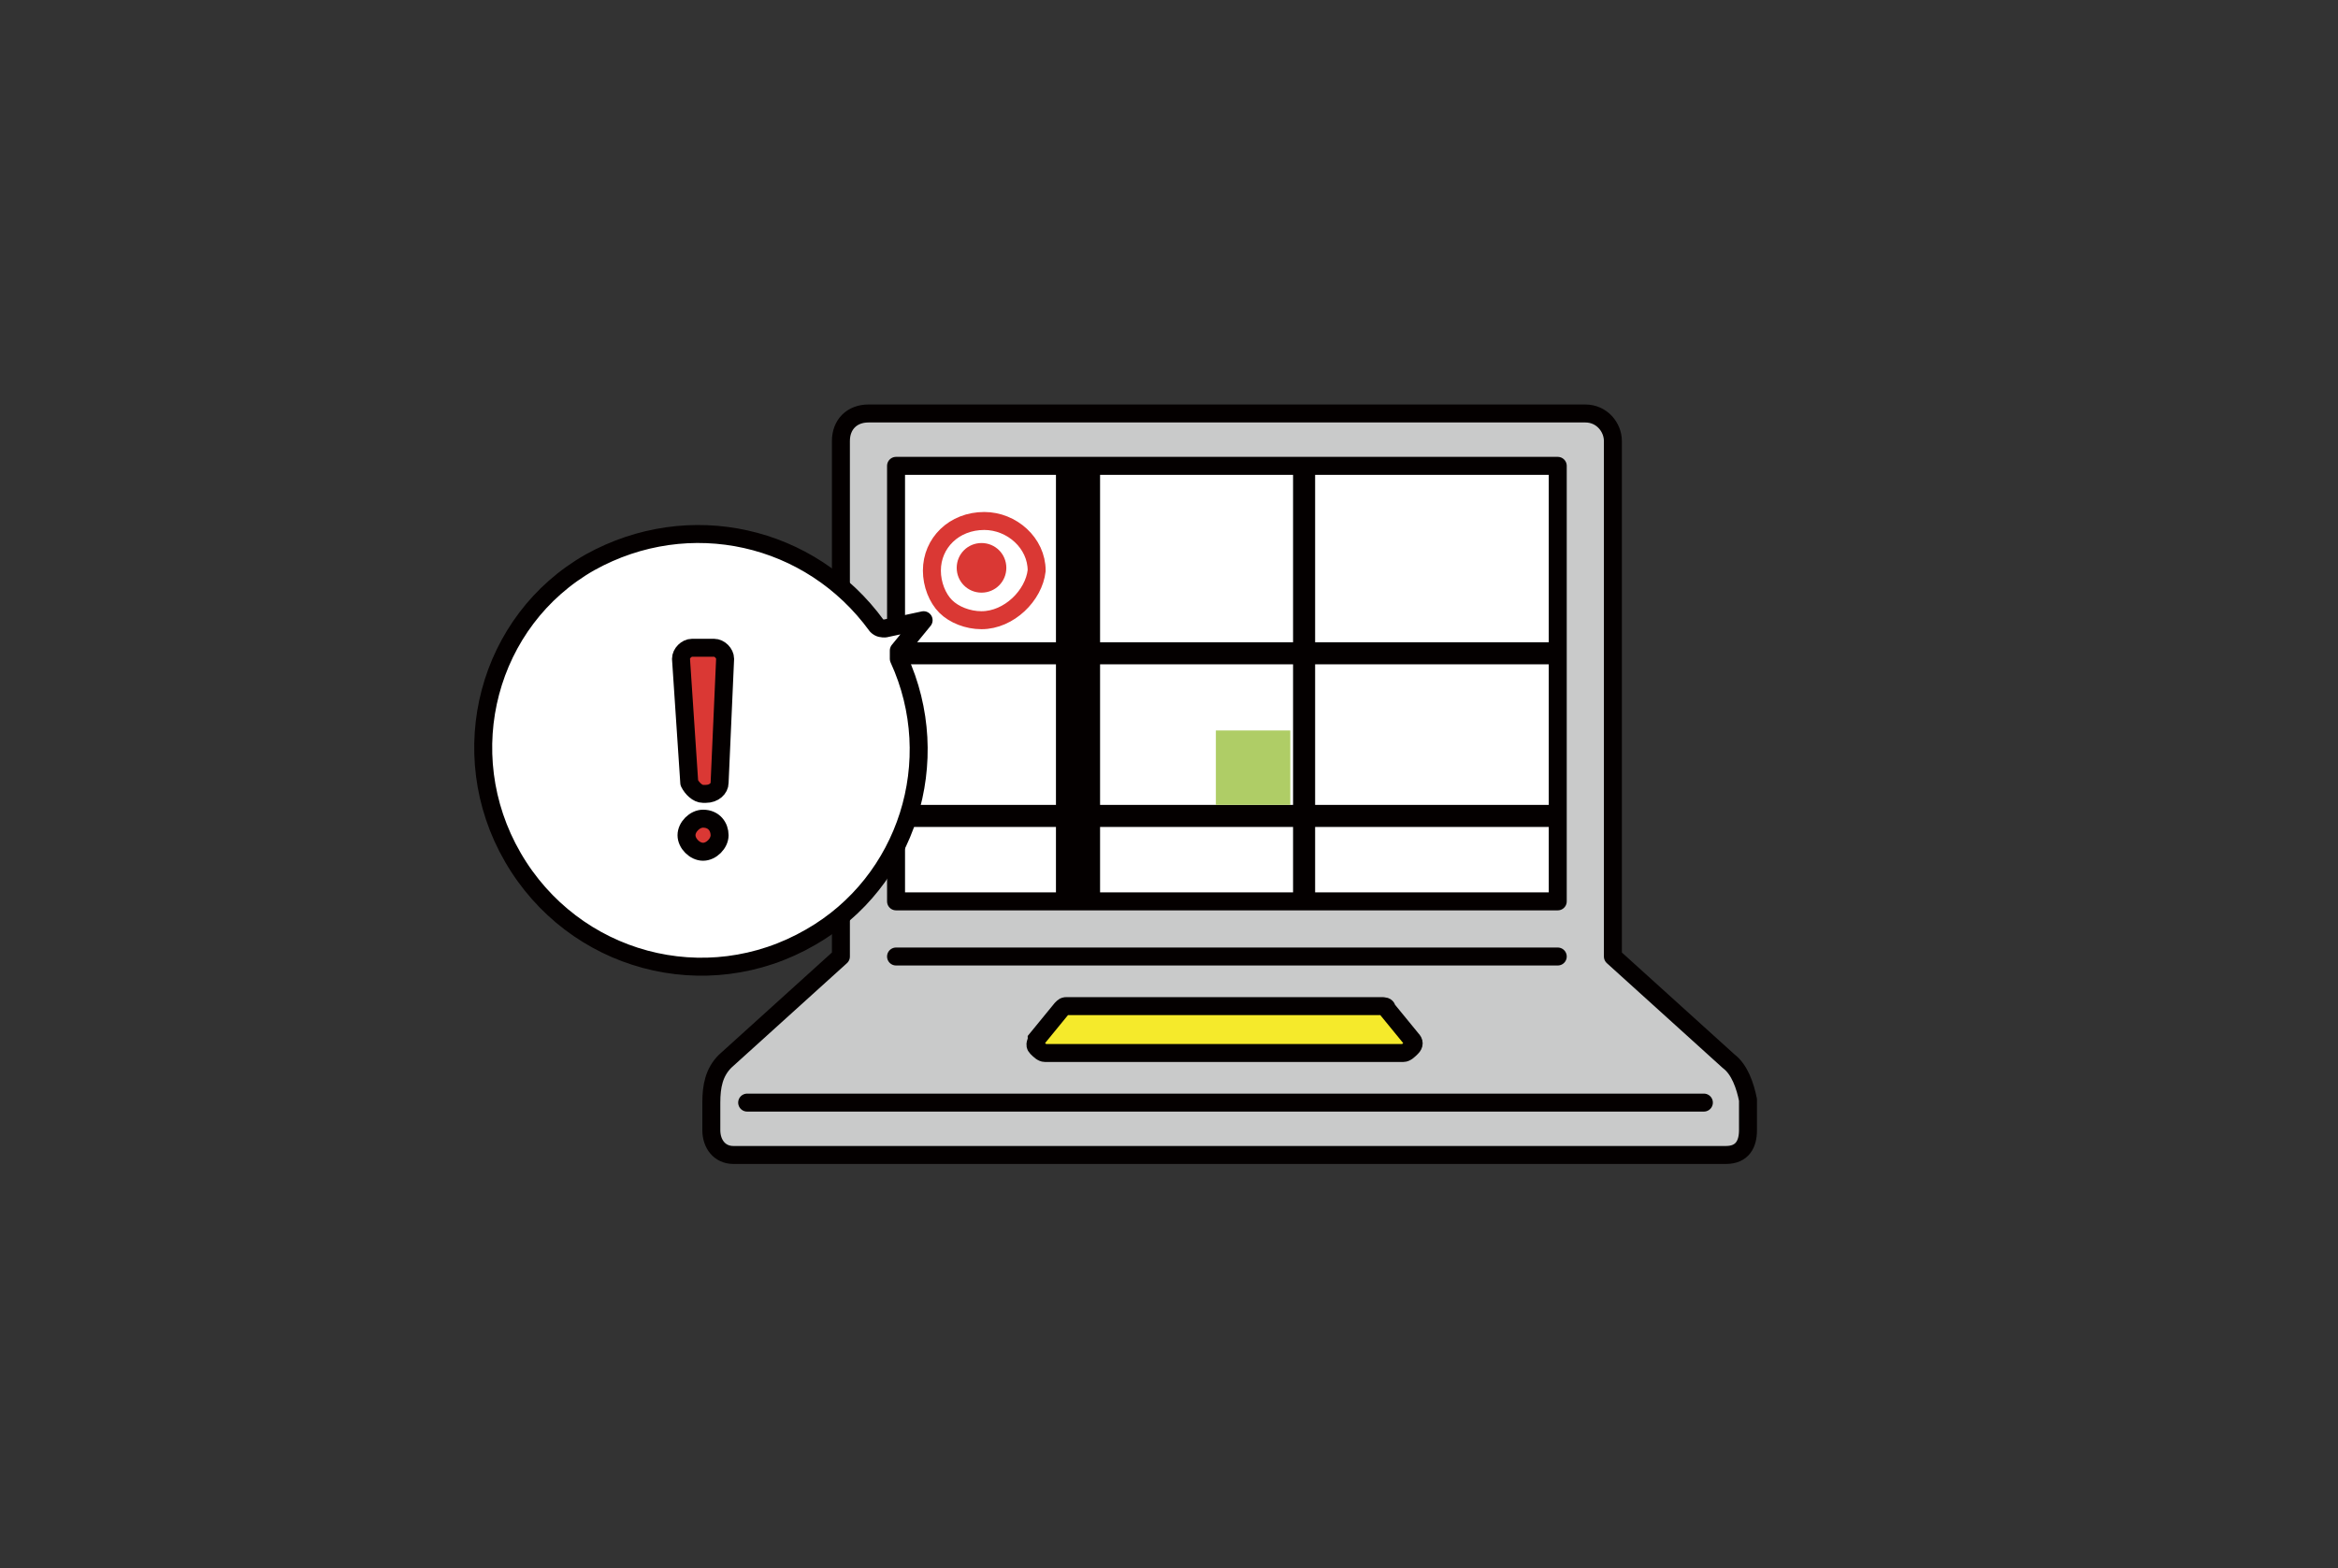 <?xml version="1.0" encoding="utf-8"?>
<!-- Generator: Adobe Illustrator 25.3.1, SVG Export Plug-In . SVG Version: 6.00 Build 0)  -->
<svg version="1.1" id="レイヤー_1" xmlns="http://www.w3.org/2000/svg" xmlns:xlink="http://www.w3.org/1999/xlink" x="0px"
	 y="0px" viewBox="0 0 84.8 56.9" style="enable-background:new 0 0 84.8 56.9;" xml:space="preserve">
<rect x="0" y="0" width="84.8" height="56.9" fill="#333333" stroke="none"/>
<style type="text/css">
	.st0{fill:#C9CACA;}
	.st1{fill:none;stroke:#040000;stroke-width:0.652;stroke-linecap:round;stroke-linejoin:round;stroke-miterlimit:10;}
	.st2{fill:#FFFFFF;}
	.st3{fill:#F5EA2B;}
	.st4{fill:none;stroke:#040000;stroke-width:0.652;stroke-miterlimit:10;}
	.st5{fill:#040000;}
	.st6{fill:#AFCD66;}
	.st7{fill:#DA3834;}
	.st8{fill:none;stroke:#DA3834;stroke-width:0.652;stroke-linecap:round;stroke-linejoin:round;stroke-miterlimit:10;}
</style>
<g>
	<path class="st0" d="M62.7,38.5l-4.2-3.8l0,0V16c0-0.5-0.4-1-1-1h-26c-0.6,0-1,0.4-1,1v18.7l0,0l-4.2,3.8c-0.4,0.4-0.5,0.9-0.5,1.5
		v1c0,0.5,0.3,0.9,0.8,0.9h36c0.6,0,0.8-0.4,0.8-0.9v-1.1C63.3,39.4,63.1,38.8,62.7,38.5"/>
	<path class="st1" d="M62.7,38.5l-4.2-3.8l0,0V16c0-0.5-0.4-1-1-1h-26c-0.6,0-1,0.4-1,1v18.7l0,0l-4.2,3.8c-0.4,0.4-0.5,0.9-0.5,1.5
		v1c0,0.5,0.3,0.9,0.8,0.9h36c0.6,0,0.8-0.4,0.8-0.9v-1.1C63.3,39.4,63.1,38.8,62.7,38.5"/>
	<rect x="32.5" y="17" class="st2" width="23.9" height="15.8"/>
	<path class="st1" d="M27.1,40h34.7 M32.5,34.7h24"/>
	<path class="st3" d="M37.9,38.2c-0.1,0-0.2-0.1-0.3-0.2c-0.1-0.1,0-0.2,0-0.3l0.9-1.1c0.1-0.1,0.1-0.1,0.2-0.1h11.4
		c0.1,0,0.2,0,0.2,0.1l0.9,1.1c0.1,0.1,0.1,0.2,0,0.3s-0.2,0.2-0.3,0.2H37.9z"/>
	<path class="st4" d="M37.9,38.2c-0.1,0-0.2-0.1-0.3-0.2c-0.1-0.1,0-0.2,0-0.3l0.9-1.1c0.1-0.1,0.1-0.1,0.2-0.1h11.4
		c0.1,0,0.2,0,0.2,0.1l0.9,1.1c0.1,0.1,0.1,0.2,0,0.3s-0.2,0.2-0.3,0.2H37.9z"/>
	<rect x="38.3" y="17" class="st5" width="1.6" height="15.8"/>
	<polygon class="st5" points="46.9,17 46.9,23.3 32.5,23.3 32.5,24.1 46.9,24.1 46.9,29.2 32.5,29.2 32.5,30 46.9,30 46.9,32.8 
		47.7,32.8 47.7,30 56.4,30 56.4,29.2 47.7,29.2 47.7,24.1 56.4,24.1 56.4,23.3 47.7,23.3 47.7,17 	"/>
	<rect x="44.1" y="26.5" class="st6" width="2.7" height="2.7"/>
	<path class="st7" d="M36.5,20.6c0,0.5-0.4,0.9-0.9,0.9s-0.9-0.4-0.9-0.9s0.4-0.9,0.9-0.9C36.1,19.7,36.5,20.1,36.5,20.6"/>
	<path class="st8" d="M35.6,22.5L35.6,22.5c-0.5,0-1-0.2-1.3-0.5s-0.5-0.8-0.5-1.3c0-1,0.8-1.8,1.9-1.8c1,0,1.9,0.8,1.9,1.8
		C37.5,21.6,36.6,22.5,35.6,22.5"/>
	<rect x="32.5" y="16.9" class="st1" width="24" height="15.8"/>
	<path class="st2" d="M18.6,31.1c2.2,3.8,7,5.1,10.8,2.9c3.5-2,4.9-6.4,3.2-10.1c0-0.1,0-0.2,0-0.3l0.9-1.1l-1.4,0.3
		c-0.1,0-0.2,0-0.3-0.1c-2.4-3.3-6.8-4.3-10.4-2.3C17.7,22.5,16.4,27.3,18.6,31.1"/>
	<path class="st1" d="M18.6,31.1c2.2,3.8,7,5.1,10.8,2.9c3.5-2,4.9-6.4,3.2-10.1c0-0.1,0-0.2,0-0.3l0.9-1.1l-1.4,0.3
		c-0.1,0-0.2,0-0.3-0.1c-2.4-3.3-6.8-4.3-10.4-2.3C17.7,22.5,16.4,27.3,18.6,31.1z"/>
	<path class="st7" d="M25.5,28.8c-0.2,0-0.4-0.2-0.5-0.4l-0.3-4.5c0-0.2,0.2-0.4,0.4-0.4h0.8c0.2,0,0.4,0.2,0.4,0.4l-0.2,4.5
		c0,0.2-0.2,0.4-0.5,0.4H25.5z"/>
	<path class="st1" d="M25.5,28.8c-0.2,0-0.4-0.2-0.5-0.4l-0.3-4.5c0-0.2,0.2-0.4,0.4-0.4h0.8c0.2,0,0.4,0.2,0.4,0.4l-0.2,4.5
		c0,0.2-0.2,0.4-0.5,0.4H25.5z"/>
	<path class="st7" d="M26.1,30.3c0,0.3-0.3,0.6-0.6,0.6c-0.3,0-0.6-0.3-0.6-0.6c0-0.3,0.3-0.6,0.6-0.6C25.9,29.7,26.1,30,26.1,30.3"
		/>
	<path class="st1" d="M26.1,30.3c0,0.3-0.3,0.6-0.6,0.6c-0.3,0-0.6-0.3-0.6-0.6c0-0.3,0.3-0.6,0.6-0.6C25.9,29.7,26.1,30,26.1,30.3z
		"/>
</g>
</svg>
